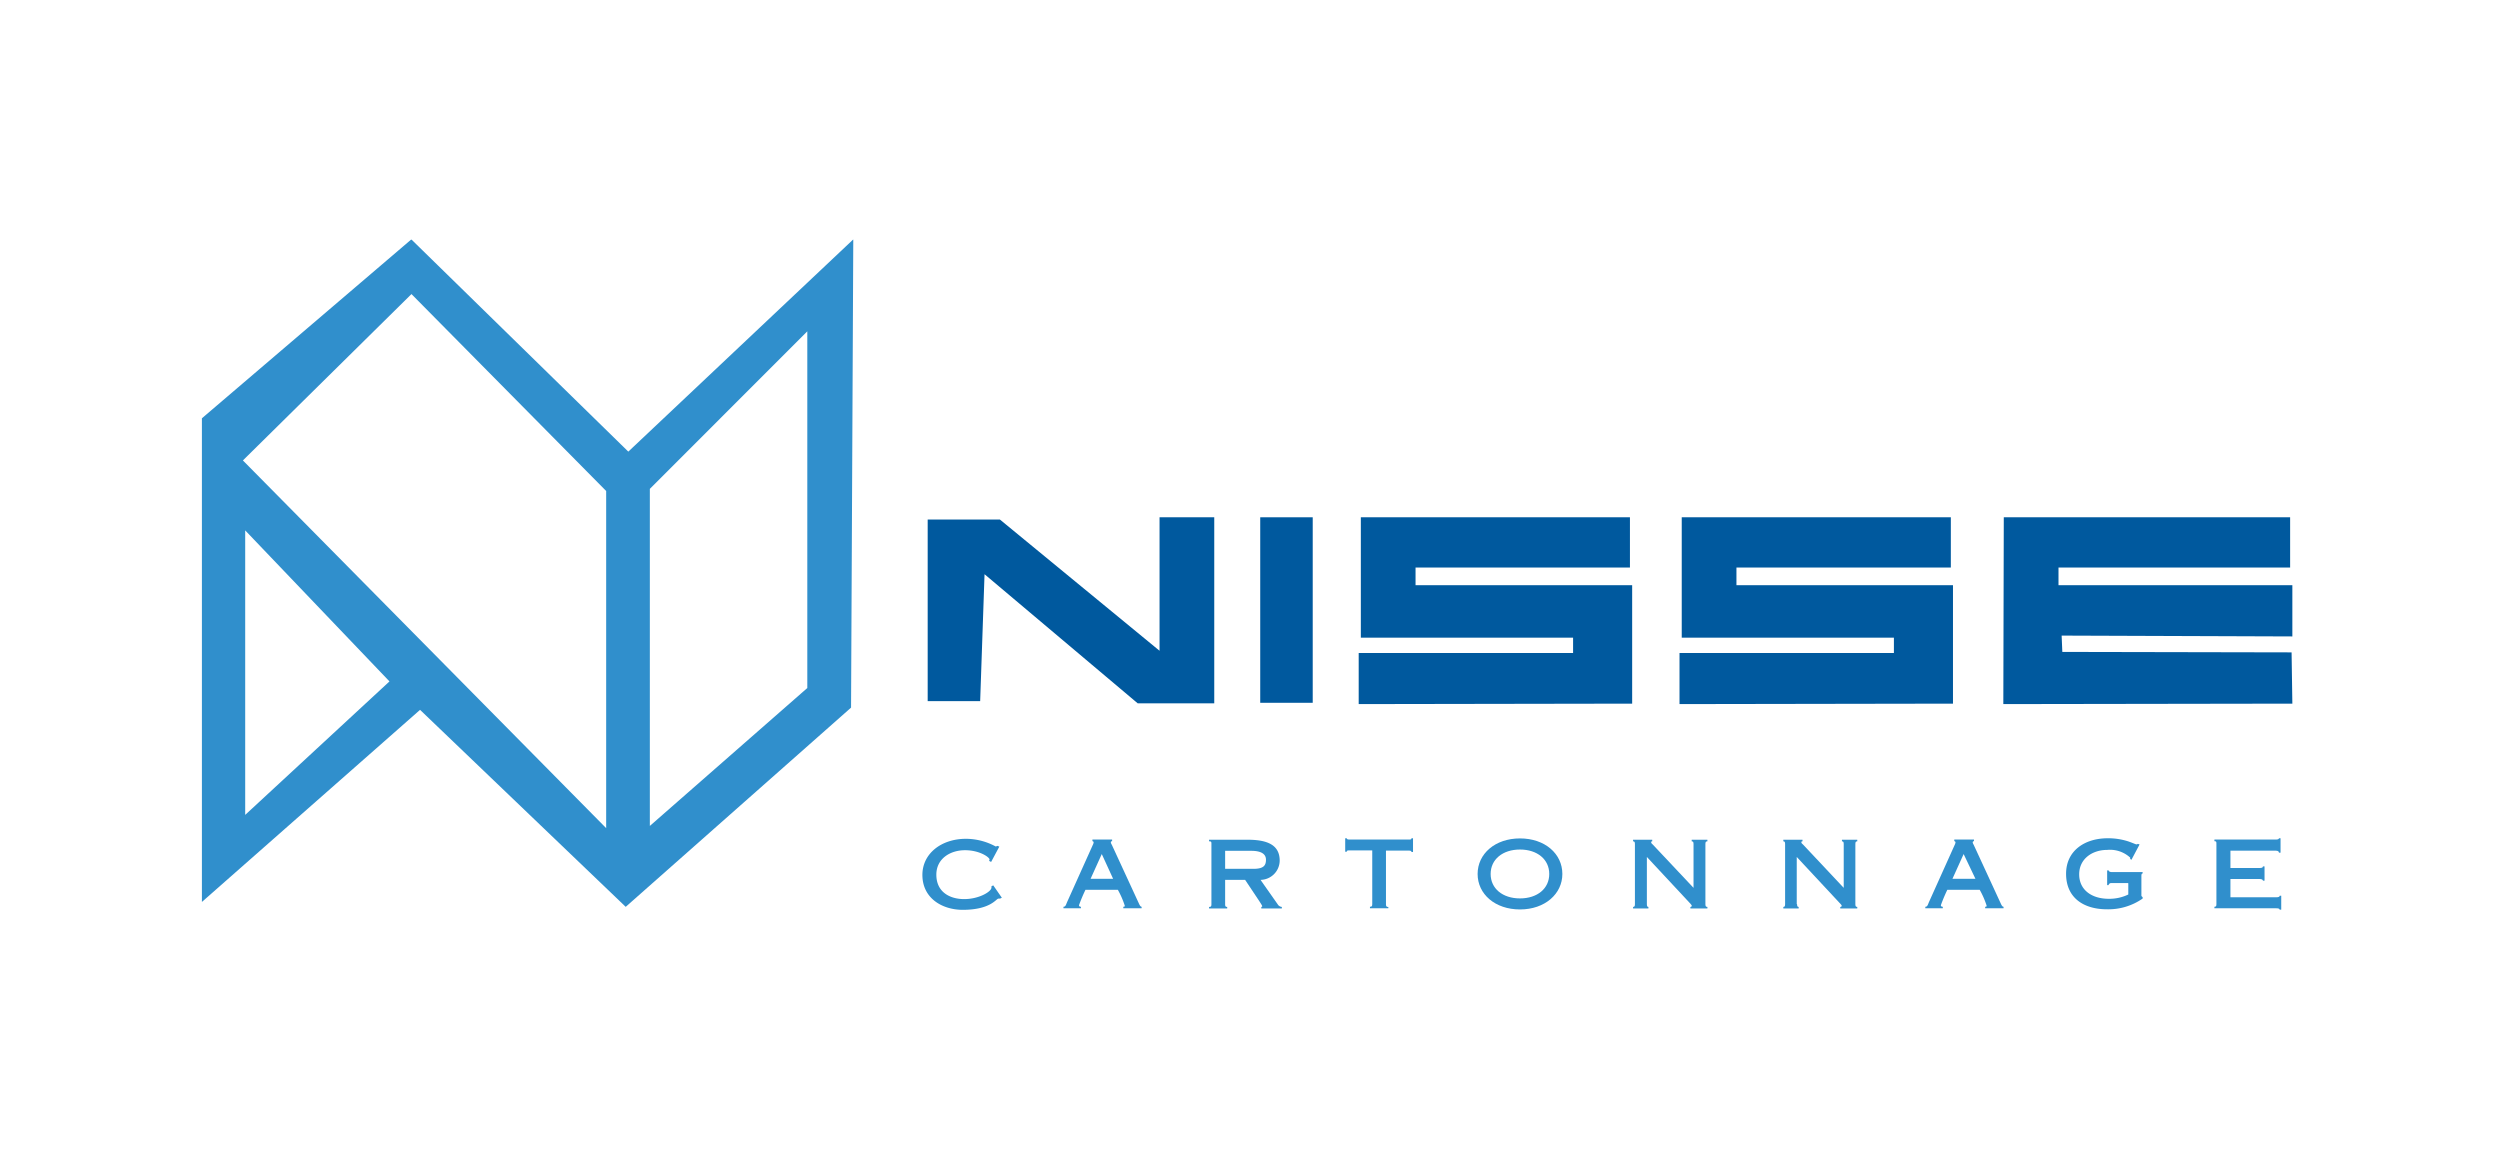 <svg id="Calque_1" data-name="Calque 1" xmlns="http://www.w3.org/2000/svg" viewBox="0 0 326.27 150"><defs><style>.cls-1{fill:none;}.cls-2{fill:#308fcc;}.cls-3,.cls-4{fill:#00599e;}.cls-3{fill-rule:evenodd;}</style></defs><title>logo NISSE</title><rect class="cls-1" width="326.27" height="150"/><path class="cls-2" d="M32,69.22,50.83,88.93,32,106.35ZM84.81,63.8l20.55-20.56V89.79l-20.55,18ZM31.7,60.09l22-21.71,25.41,25.7v44Zm79.62-28.81L82,58.94,53.72,31.28h-.08L26.35,54.59v63.12L54.82,92.64l26.84,25.71,29.41-26,.29-61.08Z"/><polygon class="cls-3" points="127.92 91.5 121.07 91.5 121.07 67.8 130.49 67.8 151.33 84.93 151.33 67.51 158.47 67.51 158.47 91.79 148.48 91.79 128.49 74.94 127.92 91.5"/><rect class="cls-4" x="164.47" y="67.51" width="6.85" height="24.21"/><polygon class="cls-4" points="261.51 67.51 261.45 91.89 299.17 91.83 299.17 91.8 299.07 85.14 269.15 85.08 269.06 82.95 299.17 83.06 299.17 76.37 268.65 76.37 268.65 74.07 298.88 74.07 298.88 67.51 261.51 67.51"/><polygon class="cls-3" points="177.32 91.89 177.32 85.22 205.3 85.22 205.3 83.22 177.6 83.22 177.6 67.51 212.72 67.51 212.72 74.07 184.74 74.07 184.74 76.37 213.01 76.37 213.01 91.83 177.32 91.89"/><polygon class="cls-3" points="219.19 91.89 219.19 85.22 247.17 85.22 247.17 83.22 219.48 83.22 219.48 67.51 254.6 67.51 254.6 74.07 226.62 74.07 226.62 76.37 254.88 76.37 254.88 91.83 219.19 91.89"/><path class="cls-2" d="M130.75,117.16l-.25.12a.5.5,0,0,0-.21,0c-.27,0-1,1.46-4.65,1.46-2.62,0-5.26-1.47-5.26-4.56,0-2.76,2.44-4.71,5.7-4.71a8.19,8.19,0,0,1,3.86,1h0v0a.44.44,0,0,0,.22-.08l.26.1-1.07,2-.27-.14a.36.36,0,0,0,.06-.19c0-.26-1.26-1.2-3.2-1.2s-3.74,1.11-3.74,3.19c0,2.34,1.85,3.19,3.62,3.19,2,0,3.57-1,3.57-1.49a.5.5,0,0,0,0-.19l.24-.11,1.18,1.7"/><path class="cls-2" d="M138.79,118.54v-.2c.29,0,.32-.27.51-.69l3.33-7.4a.91.91,0,0,0,.1-.33.17.17,0,0,0-.16-.14v-.21h2.57v.21a.16.16,0,0,0-.17.14.87.87,0,0,0,.13.33l3.53,7.65c.13.29.23.44.36.44v.2H146.6v-.2c.12,0,.19,0,.19-.15a11.28,11.28,0,0,0-.9-2.06h-4.23a21,21,0,0,0-.84,2c0,.15.09.21.25.21v.2h-2.28m5-7.08-1.46,3.23h2.94Z"/><path class="cls-2" d="M159.89,114.81V118c0,.27.05.36.27.36v.2h-2.37v-.2c.26,0,.31-.09.31-.36v-7.85c0-.26,0-.35-.31-.35v-.21h5c2.68,0,4.22.71,4.22,2.74a2.54,2.54,0,0,1-2.5,2.5l2.24,3.19a.69.69,0,0,0,.54.34v.2h-2.68v-.2s.12,0,.12-.09-.25-.46-.41-.71l-1.82-2.73h-2.61m0-1.44h3.69c1.3,0,1.64-.41,1.64-1.19s-.68-1.16-1.92-1.16h-3.41Z"/><path class="cls-2" d="M181.19,118.54h-2.4v-.2c.25,0,.3-.09.3-.36v-7h-2.91c-.3,0-.42,0-.42.18h-.2V109.4h.2c0,.13.12.17.42.17h7.61c.3,0,.42,0,.42-.17h.2v1.79h-.2c0-.15-.12-.18-.42-.18h-2.91v7c0,.27.06.36.31.36v.2"/><path class="cls-2" d="M203.9,114.06c0,2.6-2.28,4.63-5.53,4.63s-5.53-2-5.53-4.63,2.28-4.64,5.53-4.64,5.53,2,5.53,4.64m-9.36,0c0,1.9,1.56,3.19,3.83,3.19s3.82-1.29,3.82-3.19-1.56-3.19-3.82-3.19-3.83,1.29-3.83,3.19"/><path class="cls-2" d="M214.93,118c0,.27.06.36.2.36v.2h-2v-.2c.18,0,.24-.09.24-.36v-7.85c0-.26-.06-.35-.24-.35v-.21h2.5v.21c-.09,0-.14,0-.14.13s.11.18.23.31l5.3,5.63v-5.72c0-.26-.06-.35-.24-.35v-.21h2.05v.21c-.2,0-.26.09-.26.35V118c0,.27.06.36.26.36v.2h-2.22v-.2c.11,0,.18-.06.18-.15s-.13-.21-.27-.37l-5.59-6V118"/><path class="cls-2" d="M234.53,118c0,.27.06.36.21.36v.2h-2v-.2c.17,0,.23-.09.23-.36v-7.85c0-.26-.06-.35-.23-.35v-.21h2.5v.21c-.09,0-.15,0-.15.13s.12.18.24.31l5.29,5.63v-5.72c0-.26-.06-.35-.23-.35v-.21h2v.21c-.19,0-.25.09-.25.35V118c0,.27.06.36.25.36v.2h-2.22v-.2c.12,0,.19-.06.19-.15s-.13-.21-.28-.37l-5.59-6V118"/><path class="cls-2" d="M251.27,118.54v-.2c.29,0,.32-.27.51-.69l3.33-7.4a.91.91,0,0,0,.1-.33.17.17,0,0,0-.16-.14v-.21h2.57v.21a.16.16,0,0,0-.17.14.87.87,0,0,0,.13.33l3.53,7.65c.13.29.23.44.37.44v.2h-2.4v-.2c.12,0,.19,0,.19-.15a11.28,11.28,0,0,0-.9-2.06h-4.23a21,21,0,0,0-.84,2c0,.15.09.21.25.21v.2h-2.28m5-7.08-1.46,3.23h3Z"/><path class="cls-2" d="M277.74,115.25h-2.18a.35.35,0,0,0-.38.27H275v-1.93h.2c0,.12.15.22.38.22h4.05V114c-.12,0-.16.1-.16.33v2.46a.25.25,0,0,0,.16.28v.2a7.83,7.83,0,0,1-4.66,1.4c-3,0-5.33-1.47-5.33-4.63,0-3,2.41-4.64,5.44-4.64a8.54,8.54,0,0,1,2.65.4c.59.2,1,.4,1.1.4a.34.34,0,0,0,.18-.07l.22.08-1.06,2-.17-.11a.44.44,0,0,0,0-.18,3.9,3.9,0,0,0-3-1c-1.93,0-3.65,1.15-3.65,3.19s1.65,3.19,3.85,3.19a5.69,5.69,0,0,0,2.56-.56v-1.44"/><path class="cls-2" d="M297.51,118.72c0-.13-.14-.18-.43-.18H289v-.2c.22,0,.26-.09.26-.36v-7.85c0-.26,0-.35-.26-.35v-.21h8c.31,0,.42-.07.42-.17h.21v1.88h-.21c0-.15-.11-.26-.42-.26h-5.91v2.26h3.83c.3,0,.41-.07.41-.21h.21v1.86h-.21c0-.09-.11-.21-.41-.21h-3.83v2.38h6c.29,0,.43-.07.43-.2h.2v1.82h-.2"/></svg>
